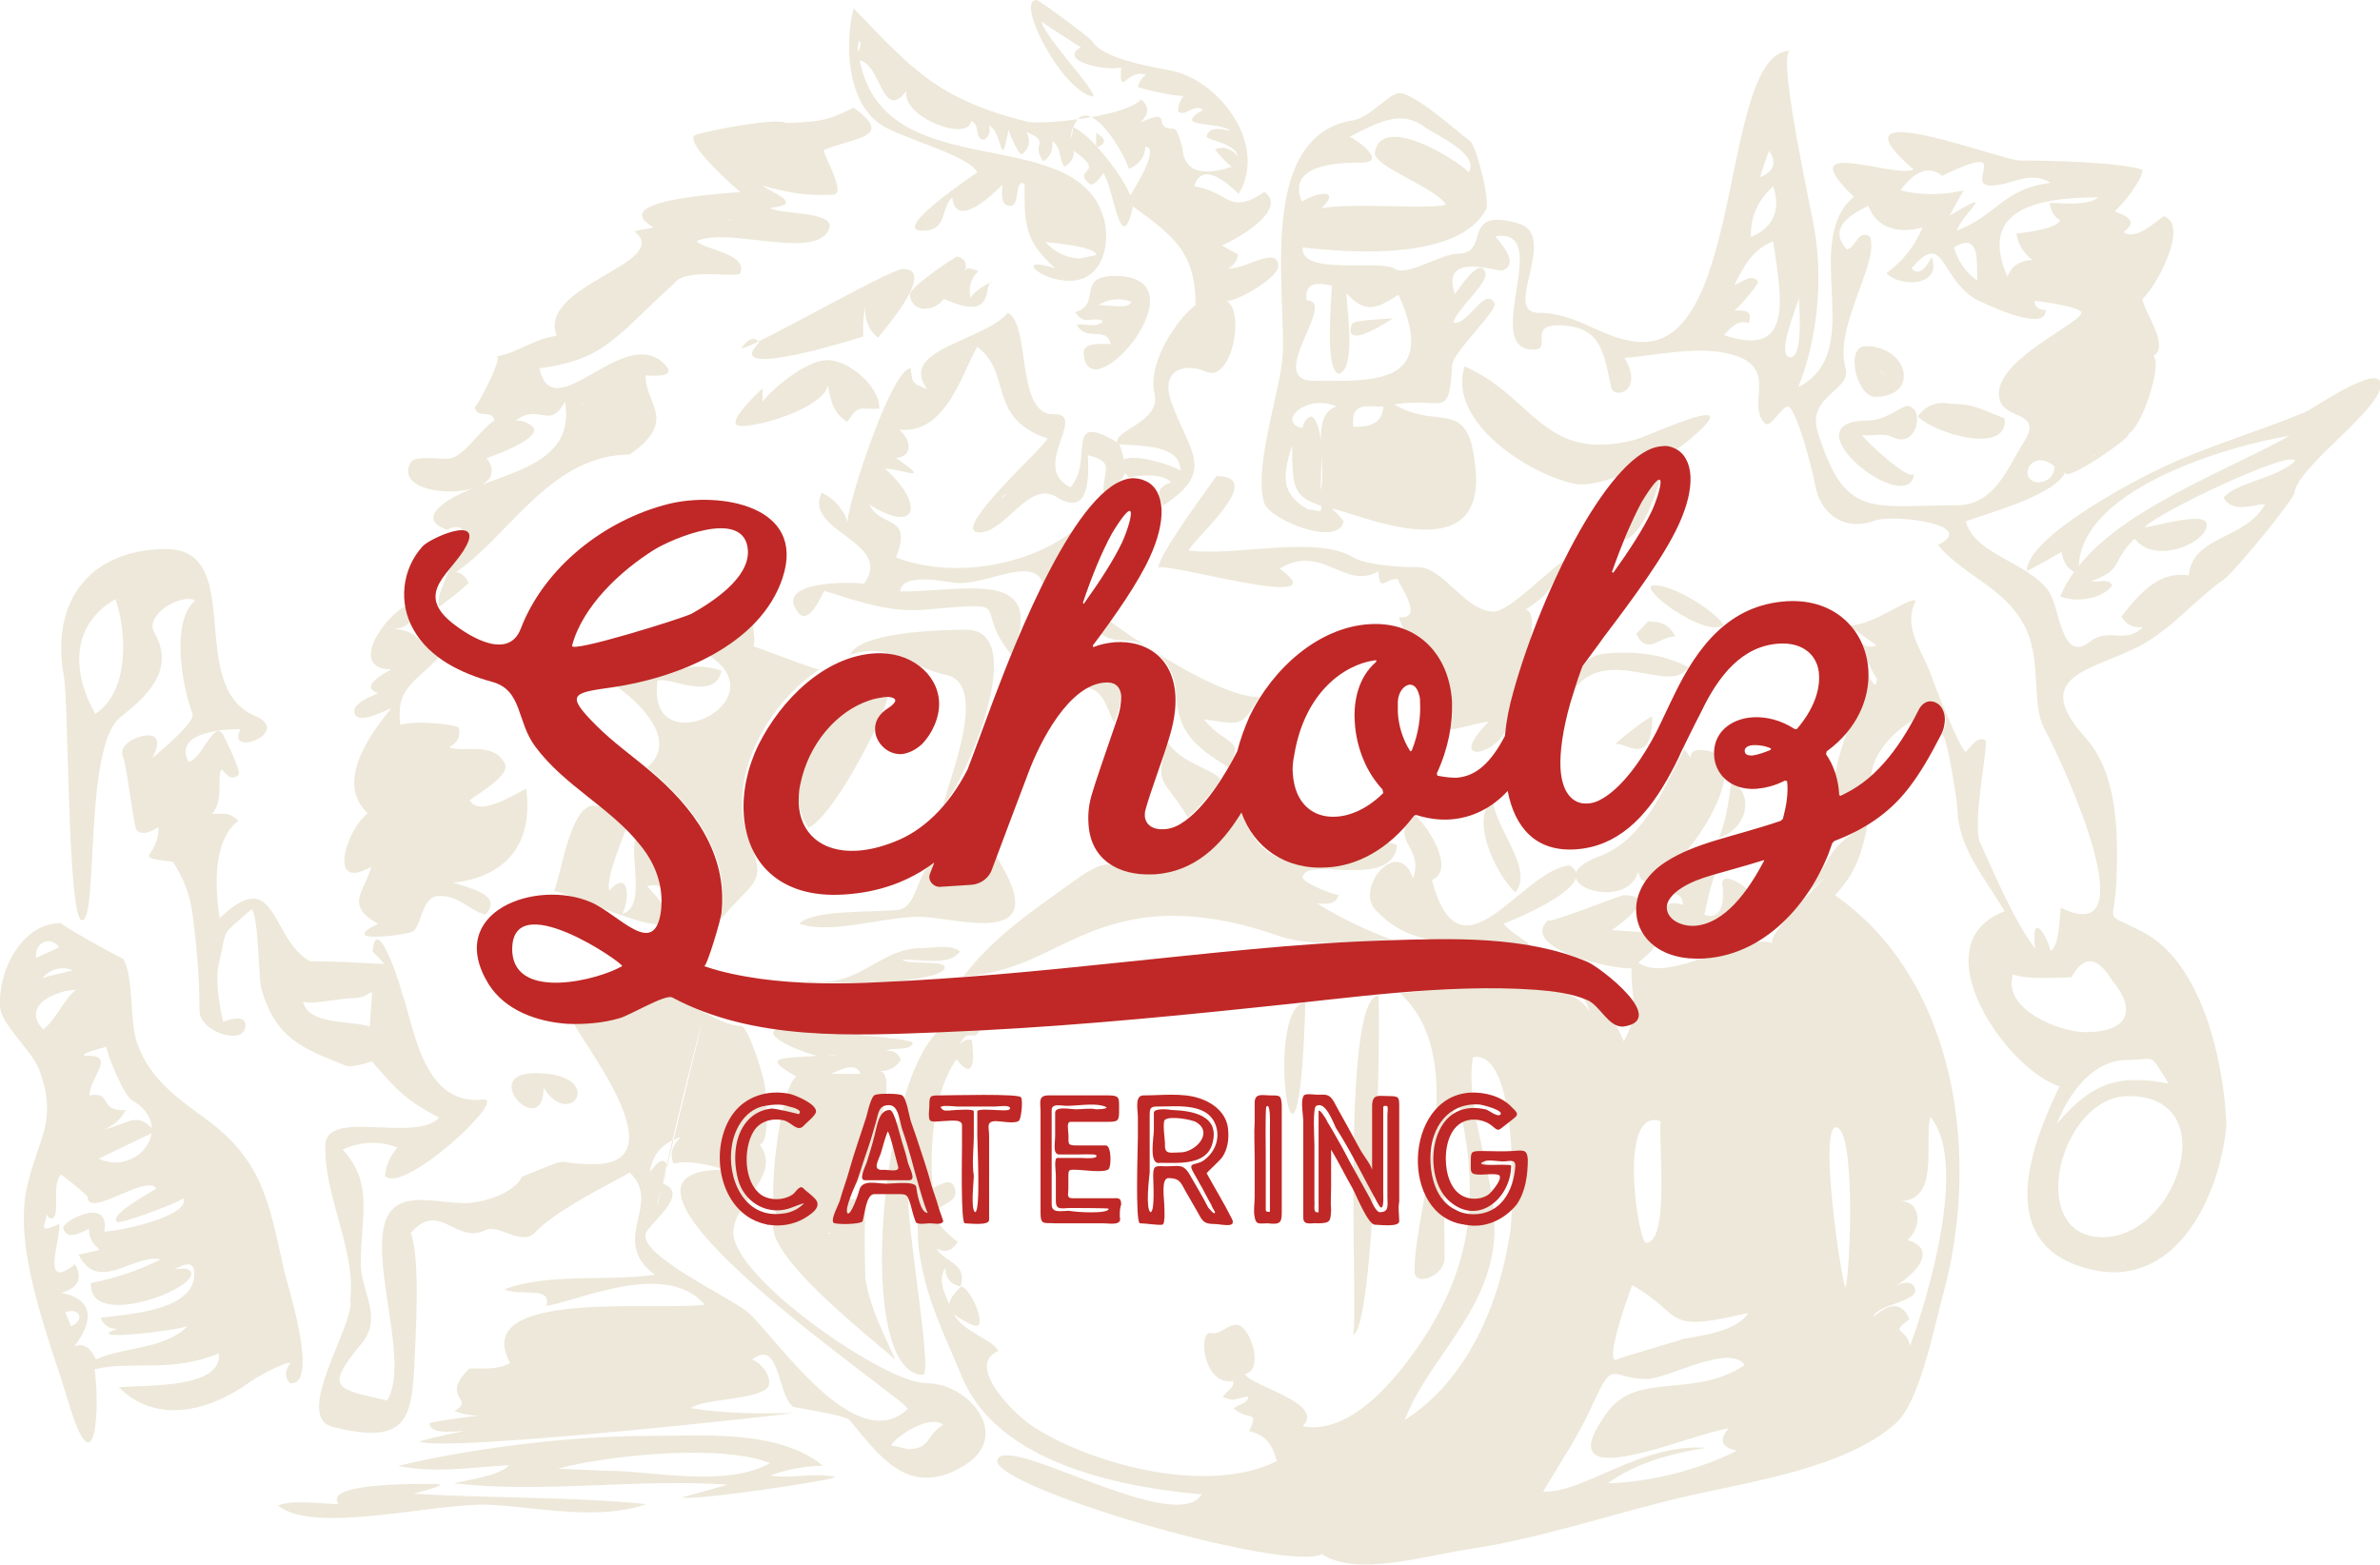 <?xml version="1.0" encoding="utf-8"?>
<!-- Generator: Adobe Illustrator 16.0.0, SVG Export Plug-In . SVG Version: 6.00 Build 0)  -->
<!DOCTYPE svg PUBLIC "-//W3C//DTD SVG 1.1//EN" "http://www.w3.org/Graphics/SVG/1.1/DTD/svg11.dtd">
<svg version="1.1" id="Layer_1" xmlns="http://www.w3.org/2000/svg" xmlns:xlink="http://www.w3.org/1999/xlink" x="0px" y="0px"
	 width="342.4px" height="225.2px" viewBox="0 0 342.4 225.2" enable-background="new 0 0 342.4 225.2" xml:space="preserve">
<g>
	<path fill="#EDE8D9" d="M149.1,0c-3.1,0,3.7,13.2,8.2,13.9c0.3-1-6.7-8.2-7.5-10.8c1.9,1.3,3.8,2.5,5.7,3.7
		c-3.4,1.9,3.5,3.5,5.8,2.9c-0.3,4.6,0.9,0,3.6,1.1c-0.6,0.3-1,0.9-1.2,1.7c0.1,0.2,5.3,1.4,6.6,1.3c-0.5,0.6-0.8,1.3-0.8,2.2
		c0.8,1,2.3-1.2,3.6-0.2c-4.7,2.7,2.3,1.6,3.9,3c-1-0.1-3-0.8-3.4,0.8c-0.1,0.6,4.1,0.9,4.5,2.9c-1-1.2-2.2-1.5-3.3-1
		c0.7,0.9,1.5,1.8,2.4,2.5c-4.6,1.5-6.9,0.5-7.1-2.8c-0.3-0.8-0.6-2.7-1.4-2.7c-3.1,0,0.3-3.1-4.6-0.9c1.2-1.2,1.3-2.2,0.1-3.3
		c-2.5,2.6-14.6,3.7-16.5,3.2c-12.9-3.3-16.4-7.5-24.9-16.3c-1.3,5.1-0.9,13.2,3.6,16.5c2.7,2.1,12.9,4.5,14.2,7.1
		c0.2-0.1-12.7,8.4-7.9,8.4c3.7,0,2.5-3.1,4.3-4.8c0.5,4.7,5.8-0.4,7.2-1.8c0,0.7-0.5,3.2,1.3,3c1.2-0.1,0.5-4.1,1.9-3.1
		c0,5.7-0.1,8,4.4,12.1c-5.9-1.9-2.3,1.8,2.1,1.8c4.9,0,6-5.7,4.8-9.3c-4.3-13.7-31.5-4.1-35-22.4c3.1,0.6,3.2,8.9,6.7,4.4
		c-0.7,3.8,9,7.4,9.3,4.3c1.4,0.5,0.4,2.7,1.9,2.7c0.7-0.5,0.9-1.1,0.7-2c2,0.8,1.6,7.1,2.8,0.5c-0.2-0.2,1.3,3.6,1.9,3.6
		c1.1-0.8,1.3-1.9,0.7-3.2c3.6,1.5,0.5,1.7,2.4,4.2c1-0.6,1.4-1.6,1.3-2.9c1.3,0.9,0.9,2.4,1.7,3.7c0.9-0.5,1.4-1.2,1.4-2.3
		c4.9,3.5-0.4,2.4,2.2,4.7c0.7,0.7,2-1.5,2-1.5c1.5,1.7,2.5,12.8,4.3,4.8c5.9,4.3,9,6.6,9,14.2c-2.4,1.7-7,8.2-5.9,12.7
		c1,4.3-6.3,5.3-5.3,7.3c2.8,0.3,9.1-0.1,9,3.8c-1.6-1.1-11.7-4-7.4,1c1.9-0.4,4.9-0.6,6.1,0.7c-1.9,0.6-2.2,1.7-1.1,3.3
		c7.6-5,3.7-7.6,1.1-14.9c-1.6-4.6,1.9-5.7,5.1-4.3c3.5,1.5,5.6-8.4,2.9-10.2c1.7,0,7.4-3.4,7.4-5c0-3.1-5,0.6-7.2,0.3
		c0.8-0.4,1.3-1.1,1.4-2c-0.8-0.4-1.5-0.8-2.3-1.3c1.8-0.7,9.7-5.1,6.1-7.7c-5.1,3.5-5,0-10.1-0.8c1.1-3.7,4.8-0.5,6.4,1.1
		c4.2-6.9-2.5-16.1-9.5-17.7c-1.9-0.4-10-1.6-11.5-4.2C156.8,5.4,149.5,0,149.1,0 M123.4,7.4C123.4,4.7,124.3,6.4,123.4,7.4
		 M154.4,18.3c2.1-5.5,7.6,4.2,8,6c1.5-0.6,2.3-1.7,2.4-3.2c2.2,0.1-1.8,6.4-2.2,7C161.6,25.4,156.9,19.3,154.4,18.3
		C154,21.5,154,18.6,154.4,18.3z M155.3,37.2c-1.9-0.1-3.6-0.9-4.9-2.4c0.3,0.1,7.4,0.6,7.3,1.9C156.9,36.9,156.1,37,155.3,37.2
		 M257.6,7.3c-10.1,0-6.6,41.9-21.2,41.9c-5.5,0-9.1-4.2-15.1-4.2c-5.3,0,3.2-11.3-3-12.9c-8.3-2.3-3.7,4.4-8.6,4.4
		c-2.3,0-7.3,3.3-9,2.2c-2.2-1.5-13.6,1.1-13.3-3.1c7.1,0.8,22.5,1.9,26.4-5.5c0.6-1.2-1.4-9.1-2.3-9.8c-1.8-1.3-7.9-6.9-10.2-6.9
		c-1.4,0-4.2,3.5-6.6,3.9c-14.2,2.2-9.5,25.6-10.2,34.3c-0.5,5.2-4.2,15.9-2.6,20.8c0.8,2.4,10.7,6.4,11.4,2.6
		c-0.5-0.7-1.1-1.3-1.7-1.8c3,0.3,21.9,9.3,20.7-5.4c-0.9-11.1-5.1-5.7-11.7-9.6c6.9-1.2,7.9,2.4,8.3-5.6c0.1-2,6.7-8,6.1-9
		c-1.4-2.5-3.9,3.4-5.9,2.8c0.4-1.9,5.1-5.7,4.6-7.2c-0.8-2.4-3.8,2.4-4.4,3.1c-2.1-6.3,6.2-3.1,6.9-3.4c2.5-1-0.4-4-1.1-4.9
		c8.6-1.4-2.2,16.3,5.5,16.3c2.8,0-0.8-3.5,3.5-3.5c6.4,0,6.6,4.1,7.7,8.9c0.4,1.9,4.8,0.5,1.9-4.2c4.9-0.4,10.9-1.9,15.8-0.4
		c6.4,2,1.7,7.1,4.4,9.8c0.8,0.8,2.4-2.4,3.3-2.4c1.2,0,3.6,9.3,3.9,11.1c0.7,4.4,4.3,6.9,8.6,5.3c2.8-1,15.1,0.6,9.1,3.5
		c3.9,4.7,10.3,6.3,12.9,12.6c1.9,4.6,0.6,10.5,2.4,13.8c3.2,6,14.9,31.9,2.4,25.8c-0.2,0.3-0.1,5.6-1.5,6.2
		c-0.7-2.8-2.9-5.6-2.2-0.3c-3.1-4.1-5.6-10.2-7.9-15.2c-1.3-2.8,1.3-14.4,0.7-14.8c-1.1-0.7-2.2,1.1-2.8,1.7
		c-0.9-0.6-4.3-9.1-5-11.1c-1.3-3.7-4.1-6.7-2.2-10.7c-1-0.5-6.1,3.6-9.6,3.6c0.1,0.1,4.2,3.1,4,2.8c-0.8,0.4-1.6,0.3-2.3-0.3
		c-3.7-7.9,2.8,7.4,2.3,4.7c0.1,1.7-0.3,1.7-1.2,0c0,1-11.3,24.9,0.4,14.8c0-7.2,13.9-13.8,10.1-6.2c0.6-1.2,2.2,8.8,2.3,10.6
		c0.1,5.6,4.1,10.1,6.8,14.7c-12.4,4.7,0.3,22.8,7.9,25.2c-4.3,8.8-9.2,22.4,3.6,26.1c12.9,3.8,19.4-10.1,20.4-20.4
		c-0.3-9-3.4-23.4-12-27.9c-6.1-3.2-4-0.6-3.8-7.9c0.2-6.4,0.2-14.9-4.5-20.1c-8.5-9.4,2-9.7,8.6-13.6c4.4-2.6,7.4-6.4,11.3-9.1
		c1.6-1.1,10.1-11.6,10.2-12.5c0.4-3.8,12.8-12.2,12.4-15.7c-0.3-3-9.7,3.6-10.9,4.1c-6.7,2.8-13.8,4.8-20.4,7.9
		c-4.1,1.9-19.3,9.9-19.6,14.8c-1,0.9,6.4-3.4,5-2.6c0.2,1.6,1,2.7,2.5,3.2C298,70.5,321.1,64,329.4,62.7c-10.6,5.9-28.4,12-33,23.1
		c2.1,0.9,6,0.5,7.5-1.6c-0.7-1.1-2.1-0.3-3-0.6c4.7-1.7,2.7-2.7,6.2-6.1c3,4,11.1,0.3,10.3-2.3c-0.5-1.5-7.4,0.5-8.9,0.7
		c1.6-2,21.1-11.3,21.7-9.6c-2.5,2.5-8.5,3.1-10.3,5.3c1.2,2.2,4,1.1,6,0.9c-2.8,5.2-10.5,4.5-11,10.3c-4.1-0.7-6.9,2.3-9.7,5.9
		c0.7,1.2,1.7,1.7,3.1,1.5c-2.5,2.6-4.9,0-7.6,2.1c-4.2,3.3-4.3-4.9-6-7.3c-3.1-4.2-10.6-5.2-11.9-10c3.6-1.3,13-3.8,14.4-7.2
		c-0.9,2.3,10.6-5.6,8.9-5.4c1.7-0.2,5.1-9.8,3.7-11.2c2.4-1.4-1.2-6-1.6-8.2c1.8-1.4,6.9-10.6,3.1-11.9c-1.2,0.8-4.1,3.6-5.8,2.3
		c2.3-1.7,0.2-2.4-1.3-3c1-0.7,4.3-4.9,4-6c-3.8-1.1-13.1-1.3-17.6-1.3c-2.7,0-28.3-10-15.3,1.3c-2.9,1.3-17.9-5-8.6,3.9
		c-7.8,6.7,2.1,22.3-8,27.4c2.8-6.9,3.6-15.6,2.3-22.9C260.5,29.8,255.5,7.3,257.6,7.3 M195.8,23.4c4.5,0-2-4.2-1.7-3.7
		c4.2-2.1,7.4-4,10.9-1.4c1.5,1.1,7.9,3.8,6.3,6.5c-1.5-1.7-12.5-8.6-13.5-2.9c-0.4,2,8.6,5,10.2,7.5c-0.9,0.8-14.7-0.3-17.9,0.6
		c2.9-2.9-0.5-2.4-2.8-1C184.9,23.4,193.3,23.4,195.8,23.4 M253.2,25.5c0.4-1.3,0.8-2.5,1.3-3.8C255.7,23.4,255.2,24.7,253.2,25.5
		 M279.4,25.3c10.7-5.2,3.1,1.4,7,1.4c3.1,0,5.5-2.3,8.6-0.4c-6.9,0.9-7.6,4.6-13.5,6.9c1-2.7,6.1-6.4-1-2.2c0.6-1.2,1.3-2.4,2-3.6
		c-3,0.7-6.1,0.7-9.1,0C275.5,24.5,277.6,23.8,279.4,25.3 M251.9,34.1c-0.1-2.9,1-5.3,3.2-7.3C256.3,30.3,255,32.8,251.9,34.1
		 M288.8,39.8c-4.4-10,4.9-11.4,13.1-11.4c-1.8,1.3-5.2,0.8-7,0.8c0.1,1.1,0.6,2,1.5,2.5c-0.7,1.3-4.8,1.7-6.3,1.9
		c0.2,1.5,1,2.8,2.3,3.8C290.7,37.5,289.5,38.1,288.8,39.8 M265.7,35.9c-2.8-3.1,0.5-5,3.1-6.3c1.2,3.5,4.8,4,7.8,3.1
		c-1.1,2.7-2.9,4.9-5.2,6.6c1.9,2.1,8.1,1.9,6.5-2.3c-1.1,2.1-2.1,2.6-2.9,1.6c4.9-5.7,4,1.6,9.5,4.6c-0.1-0.1,9.9,5,9.8,1.4
		c-1.1,0-1.6-0.5-1.6-1.3c0.6,0,6.4,0.8,6.7,1.6c0.7,1.4-13.8,7.3-11.6,12.9c1,2.6,6.2,1.4,3.3,5.9c-2.3,3.7-4.2,9-9.6,9
		c-12.3,0-16.1,2.1-20-10.6c-1.6-5.2,5-5.9,4-9.2c-1.7-6,5-15.2,3.5-18.9C267.3,33,267.1,35.5,265.7,35.9 M249.5,41
		c1.4-2.7,2.6-5.1,5.6-6.3c1.2,8.2,3,17-7.1,13.5c1-1,2-2.3,3.6-1.7c0.7-2.2-1.1-1.8-2.6-1.8c-0.5,1.6,4.2-3.9,3.9-4.2
		C252,39.2,250.4,40.8,249.5,41 M284.5,40.4c-1.7-1.2-2.8-2.8-3.4-4.8C285.3,33,284.2,38.8,284.5,40.4 M187.9,43.2
		c0.3,0-1-3.3,3.7-2.1c0,1.9-1.1,12,1,12.7c2.6-0.7,1.1-9.9,1.1-11.6c2.8,3,4.4,2.2,7.5,0.2c5.9,13.1-3.7,12.4-12.1,12.4
		C181.7,54.8,192.7,43.2,187.9,43.2 M257.6,51.4c-2.2,0,0.9-7.3,1.2-8.5C258.8,43.6,259.5,51.4,257.6,51.4 M187.4,61.6
		c-3.9-0.8,0.6-5.1,4.9-3.1c-4,1.1-1.3,8.7-2.3,12c-0.1-2.2,0.8-9-1.3-10.6C188,60.1,187.5,60.7,187.4,61.6 M194.7,61.4
		c-0.4-3.6,1.8-2.9,4.3-2.9C198.9,60.6,197.5,61.5,194.7,61.4 M188.2,73.3c-4-2.2-3.7-5-2.3-9.2c0,6.2,0.2,7.3,4.2,8.7
		C190.1,74,189.8,73.4,188.2,73.3z M300.8,65.7C301.1,65.5,302.2,65.3,300.8,65.7 M293.4,69.4c-3.3,0-1.4-5.2,2.2-2.3
		C295.5,68.5,294.8,69.2,293.4,69.4 M298,140.6c1.8-3.2,3.7-3.1,5.9,0.5c3.5,4.2,2.4,7.4-3.9,7.4c-3.7,0-12-3.3-10.4-8.3
		C291.7,141,296,140.6,298,140.6 M306,152.5c4.4,0,3-1.3,6,3.4c-7.3-1.4-11.1-0.1-16.1,5.8C297.7,157.1,301.2,152.5,306,152.5
		 M302.5,178c-11.2,0-6.2-20.3,3.7-20.3C320,157.6,313.3,178,302.5,178 M145,45c-3.4,4.1-15.9,5.2-11.6,11c-2.5-1-2-0.9-2.4-3
		c-2.8-0.1-9.6,21.1-9,22.2c-0.7-2-2-3.5-3.8-4.3c-2.7,5.6,10.5,7,6.1,13.1c-1-0.3-13.4-0.6-9.4,4.2c1.5,1.8,3.3-2.6,3.7-3.2
		c4.8,1.5,9.5,3.2,14.6,2.7c13.8-1.2,6.3-0.6,12.4,6.6c5.1-12.7-6.4-9.2-16.1-9.2c0.3-3,7.1-1.2,8.5-1.2c4.5,0,11.2-4.1,12.1,0.4
		c1.3-2.8,2.8-5.5,4.5-8.1c-6.6,5.3-17.7,7.1-25.7,4c2.5-6.3-2.3-4.2-3.8-7.6c7,4.4,7.9-0.1,2.2-5.2c2.6,0.1,7,2.2,1.6-1.5
		c2.6-0.3,2.1-2.6,0.5-4.1c6.8,0.8,9.2-8.7,11.2-11.9c5.1,3.8,1.3,10.2,10.1,13.2c-0.5,1.3-14.3,13.5-9.8,13.5
		c3.8,0,7.1-7.6,11.1-5.1c4.6,2.9,4.7-2.4,4.5-6c4.2,1,2,2.3,2.3,5.5c2.8-2.6,4.1-1.7,2.2-7.2c-8.2-5-3.5,2.5-7,6.3
		c-5.9-2.8,2.6-10.6-2.4-10.5C146.1,59.8,148.3,46.6,145,45 M145.9,69.9C146.2,69.8,147.7,69.6,145.9,69.9 M144,71.7
		C144.4,71.1,145.5,70.6,144,71.7 M210.7,52.7c-2.5,8,9.2,15.5,15.8,16.9c3.8,0.8,13.6-3.9,15.9-5.8c10.4-8.5-4.7-1.2-7.3-0.5
		C222,66.6,220.7,57.1,210.7,52.7 M175,68.5c0.1,0-8.9,11.9-8.3,13.3c-0.6-1.5,26.6,6.7,17.4,0c6.2-3.7,9.3,3.2,14.2,0.4
		c0.2,3.2,0.9,1,2.8,1.1c-0.2,0.3,4.1,5.9,0.2,5.5c0.6,4,7.2,5.8,7.6,12.1c0.1,2.2,0.1,1.7-0.2,4c0.3,0.2,3.9-0.9,5.5-1.1
		c-6.7,6.8,2,4.6,2.6,0.5c-0.4,0.1,5.9-15.8,2.7-16.6c3.1-2.1,3.3-2.4,5.6-7.1c-2.3,1.4-8,7.4-10.2,7.4c-4.1,0-7.2-6.4-10.9-6.4
		c-2.1,0-7.4-0.2-9.5-1.5c-5.3-3.1-16.9,0-23.5-0.9C171.9,77.3,182.4,68.5,175,68.5 M238.8,69c-1.8,0-5.2,9.1-5.1,8.7
		C236.8,76.7,238.8,69,238.8,69 M23.9,79C13.6,79,7.1,85.8,9.2,97.4c0.7,3.9,0.5,35,2.6,35c2.4,0,0.2-24.9,5.5-29.2
		c3.8-3,8-6.8,4.9-12.2c-1.5-2.6,4-5.7,5.9-4.6c-3.5,2.8-2,12.1-0.4,16.3c0.6,1.4-7.7,8-8,8.1c0.2,2.1,5.1-5,1.7-5
		c-1.6,0-4.5,1.3-3.7,3.1c0.6,1.4,1.5,10.1,2,10.6c1,0.8,2.2,0,3.1-0.5c0.1,4.6-4.2,4.2,2.1,5c1.5,2.4,2.4,4.6,2.8,7.5
		c0.6,4.6,1,9.2,1,13.9c0,3.2,6.8,5.2,6.6,2c-0.1-1.6-2.8-0.5-3.2-0.4c-0.5-2.3-1.2-6-0.6-8.4c1.3-5.5,0-3.6,4.7-7.8
		c1,0.8,1,10.2,1.4,11.5c2.1,7.1,5.8,8.5,12.1,11c1,0.4,3.8-0.6,3.8-0.6c3.4,3.9,4.8,5.6,9.7,8.1c-3.5,3.7-16.3-1.4-16.4,4
		c-0.2,7.3,4.4,14.9,3.6,22.2c0.7,3.6-8.4,16.8-2.5,18.3c10.1,2.5,11.3-0.6,11.7-8.7c0.2-4.7,0.9-15.4-0.5-19.2
		c4.1-4.8,6.5,1.7,10.7-0.4c2-1,5.2,2.4,7.2,0.3c2.9-3.1,9.7-6.4,13.6-8.6c4.8,4.6-3.1,9.7,3.6,14.7c-6.6,1-15.3-0.3-21.6,2.1
		c2.3,1.1,6.9-0.6,6,2.4c5.1-0.9,17.2-6.6,22.8-0.2c-6.5,1-34-2.4-28,8.4c-2.1,1.1-3.8,0.7-5.9,0.8c-4.3,4.3,1,4.3-2.1,6.1
		c3.2,1.4,7.2,0.2,10.5-0.2c-0.4,0.1-14.1,1.6-14.1,2c0.1,1.7,3.9,1.1,5,1.1c-2.2,0.4-4.4,0.9-6.5,1.5c3.6,1.6,53.9-4,53.9-4.1
		c-4.9,0.1-9.9,0.1-14.8-0.7c1.6-1.4,10.6-1.2,11.2-3.3c0.4-1.4-1.1-3.2-2.4-3.7c4-3.1,3.6,5,5.9,6.8c0.2,0.1,7.5,1.2,8.1,1.9
		c4.1,4.8,8.4,11.6,16.6,6.5c6.8-4.2,0.7-11.8-5.6-11.8c-5.9,0-28-15.3-27.7-21.8c0.2-4.4,7.1-8.2,3.8-12.5c1.6-0.7,0.8-6.3,0.8-7.9
		c0-1.5-2.5-9.3-3.5-9.2c-2.3,0.2-8.5-3.8-9.6-4.4c-1.3-0.7-11.3,3.9-14.5,3.8c0.2,1.8,15.8,20.5,2.9,20.5c-6.5,0-2.1-1.5-10.3,1.8
		c-1.2,2.5-5.9,3.8-8.2,3.8c-4.4,0-10.2-2.2-11.6,3.1c-1.7,6.6,3.6,20,0.4,25.3c-7.3-1.7-9.2-1.6-3.6-8.3c3-3.7-0.2-7.5-0.2-11.3
		c0-7,1.9-11.6-2.6-16.5c2.6-1.2,5.2-1.3,7.9-0.3c-1.1,1.2-1.7,2.6-1.8,4.1c2.7,2.7,17.8-11.4,14.1-11c-9,1-10-11.3-11.8-15.7
		c0.6,1.5-3.5-12-4.1-5.6c0.6,0.6,1.2,1.2,1.7,1.8c-3.8-0.2-7-0.4-10.7-0.4c-5.8-3.2-4.7-14.1-13-6.2c-0.7-4.4-1-11.3,2.7-14
		c-1.4-1.3-1.9-1-3.8-1c1.8-1.9,0.6-5.8,1.4-6.4c0.7,0.7,1.3,1.7,2.4,0.8c0.5-0.4-1.9-5.2-2.2-5.8c-1.3-2.3-3.1,3.7-5,3.9
		c-2.5-4.9,7.5-4.7,7.5-4.7c-2.2,4.2,7.6,0.5,2.1-1.9C26.6,98.8,35.5,79,23.9,79 M13.7,102.7c-3.4-6-3.5-12.8,2.9-16.5
		C18.3,91,18.6,99.6,13.7,102.7 M50.9,143.6c3.3,0,2.7-3.6,2.3,4.1c-2.7-0.9-8.9-0.2-9.6-3.6C44.7,144.6,49,143.6,50.9,143.6
		 M98,163.6c-1.3,1.1-1.7,2.4-1.1,3.8c3-0.7,7.4,0.9,7.1,0.9c-23,0,26.4,33,26.6,34.4c-7.5,7.2-19.1-10.5-23-13.9
		c-2.3-2-15.7-8.2-14.7-11.3c0.5-1.6,6.5-5.7,2.5-7.2c-1,2.2,13.5-55.1-0.8,3.1c-0.2-0.7,2.1-5.7,1-6.3c-0.8-0.4-1.6,1-2.1,1.5
		C93.9,165.9,95.5,164.3,98,163.6 M130.6,208.5c-0.8-0.2-1.5-0.4-2.3-0.5c-0.5-0.4,5.1-4.8,7.4-3C133.3,206.3,134,208.5,130.6,208.5
		"/>
	<path fill="#EDE8D9" d="M159.7,89.4c-0.4,0.6-0.9,1.2-1.3,1.8c2.5,1.7,3.5,0.2,6.6,1.8c2.7,1.5,4.1,3.8,4.2,6.9
		c0.3,5.5,2.6,7.4,7.5,10.5c2.5-4.3-0.2-2.9-3.5-6.9c5.5,0.7,5.2,1.3,8-3.2C175.5,100.3,163.9,92.5,159.7,89.4 M108.5,89.5
		c-1.9,1.9-4.1,3.5-6.5,4.8c10.4,6.8-9.2,15.9-7.4,3.6c2-0.5,8.2,3.1,9.2-1.4c-5.6-1.9-9.3,1.3-15.2,2.2c2.7,1.8,9.4,7.7,4.5,11.7
		c6.5,5.4,12.3,12.6,10.6,21.9c4.3-5.4,6.8-5,4.2-11c-3.8-9,2.5-20.1,10-25c0.2,0.4-9.2-3.3-9.5-3.3
		C108.8,91.5,108.1,90.7,108.5,89.5 M139,90.6c-4.1,0-15.3,0.4-16.7,3.6c5.8-1.9,8.6,1.8,13.8,2.9c6.3,1.3,0.3,15.2-0.4,18.8
		C139.1,112,148.2,90.6,139,90.6 M233.7,93.9c-5.7,0-5.8,1-7.1,5.1c4.9-6.2,13.8,1.1,16.3-3C240.1,94.5,236.9,93.9,233.7,93.9
		 M159.2,97.8c-1.2,0-2.3,0.4-3.4,1.2c2.8-0.4,3.5,3.1,4.5,5C160.9,102.3,162.6,97.8,159.2,97.8 M127.6,99.9
		c-7.8,0-16.2,12.3-11.3,19.2C120.5,117.1,128.8,99.9,127.6,99.9 M168,106.8c-2.1,6.3-0.5,5.1,2.9,10.8c1.8-1.6,3.4-3.4,4.7-5.5
		C174.2,110.5,169.9,109.8,168,106.8 M242.3,107.8c-3,5.7-5.8,13-12.2,15.4c-9.7,3.6,4.1,8.4,5.6,2.1c0.9,8,20.3-17.4,8.8-17.4
		c-1.6,0.1-1.7,1.2-0.3,3.5C243.8,110,243.2,108.8,242.3,107.8 M249.1,112.4c-0.4,2.6-0.7,5.6-1.8,8.1
		C251.3,119.3,252.5,114.3,249.1,112.4 M214.8,115.1c-3.4,2.5,0.3,10.6,3.2,13.3C220.8,125.1,215,119.1,214.8,115.1 M85.4,115.9
		c-3.4,0-4.7,10.2-5.7,12.3c2.7,0.2,24.6,11.2,13.4-0.7c0.7-0.2,1.3-0.2,2,0.1c-0.5-2.7-1.8-5-3.7-7c-0.8,3.4,1.6,9.8-1.9,10.9
		c1.1-1.9,1.1-6.6-1.8-3.4c-0.8-1.5,2.5-8.8,2.3-8.8C89,117,87.4,116,85.4,115.9 M178.5,116.5c-2.5,4-6.5,7.3-12.8,8.9
		c-6.4,0.4-4.7-3.4-11.4,1.5c-5.7,4.1-11.4,7.9-15.7,13.6c10.5-0.8,14.4-6.4,24.9-8.3c6.9-1.2,14.1,0.2,20.6,2.5
		c4.7,1.6,10.5,0.7,16.1,0.5c-3.7-1.4-7.3-3.1-10.7-5.2c1.2,0,2.8,0.3,3.1-1.4c0.9,0.8-5.3-1.5-5.2-2.4c0.5-3.2,12.8,2,13.6-4.6
		C193.9,118.6,183.6,131.1,178.5,116.5 M203.2,117c-3.3,4.4,1.7,4.6,0.1,9.4c-2.1-6.2-8.3,1.2-5.5,4.4c6.2,6.8,13.3,3.8,22.5,5.3
		c-1.2-1.1-2.9-1.9-4-3.2c0.8-0.3,14.2-5.6,9.5-8.4c-7.1,0.8-15.7,17.6-19.8,2.1C209.5,125.2,205.4,118.6,203.2,117 M268.7,118.5
		c-6.3,3.9-4.5,4.1-8.9,10.2c8.9-8.1-6.1,5.5-4.8,7c-4.2-1.6-14.9,6-19.3,2.8c6.3-5.1,0.4-4.2-3.8-4.7c0.9-0.6,7.1-5,1.7-5
		c-0.5,0-12,4.6-10.8,3.5c-4.6,4.3,9.9,7.3,11.9,7c0,4.5,1.2,6.5-1.1,10.5c-1.1-2.7-2.8-5.1-5.8-6.2c0.4,0.6,0.7,1.3,0.9,2
		c-3.4-6.3-20.7-3.2-27.3-2.7c10.5,9.5,2.1,30.1,2.1,40c0,2.3,4.2,0.7,4.3-1.7c0.2-3-0.9-20.4,2.1-22.2c3.4,14.5,1.2,24.6-6.2,35.2
		c-2.3,3.2-9,12.4-16.3,11c3.4-3.3-7.5-5.8-8.3-7.5c2.9-0.6,0.7-7.1-1.2-7.1c-1.4,0-2.4,1.5-3.6,1.2c-2-0.6-1.3,7.6,3.1,6.9
		c0.3,0.9-1.1,1.6-1.5,2.3c1.9,0.6,1,0.4,3.7-0.1c-0.1,1.1-1.4,1.1-2.1,1.7c1.9,1.9,3.8,0.1,2.2,3.3c2.4,0.6,3.3,1.8,4,4.3
		c-9.7,4.9-26,0.7-34.7-4.7c-3.1-1.9-10.2-9.1-5.4-11.1c-0.5-1.6-5.1-2.7-6.5-5.5c-2-1.3,3.1,2.6,3.7,1.7c0.7-1-1.4-5.4-2.5-5.5
		c-1.8,1.6-2.2,2.9-1.2,3.8c-0.6-1.8-2.5-4.4-1.1-6.5c0,1.5,0.8,2.4,2.2,2.7c1-3.5-2.3-3.4-3.5-5.5c1.2,0.7,2.2,0.4,3.1-0.9
		c-7.9-6.3,1.3-4.3-0.6-8.1c-0.6-1.2-2.3,0.1-3,0.3c-0.5-5.7,0-13.6,3.4-18.5c2.6,3.4,2.6-0.2,2.2-2.8c-0.8-0.1-1.4,0.2-1.8,0.8
		c1.3-2.8,2-0.3,3-2.2c-12.7-10.7-19.9,49.6-8.2,49.6c1.5,0-2.8-23.7-2.1-27c1.8,2.3,1.1,6.2,1.5,9c1,7.1,3.5,11.8,6.2,18.3
		c5.1,12.4,22.8,15.9,34.5,16.9c-3.8,6.1-28-8.8-29.4-5c-1.4,3.8,41.3,16.3,46.7,13.6c4.9,3.3,15,0.2,21-0.7
		c10.9-1.6,21.5-5.4,32.2-7.8c8.9-2,22.1-4,29.2-10.2c3.5-3,5.4-12.9,6.9-18.5c5.5-19.9,2.1-45.3-15.5-57.6
		C266.9,125.7,267.9,122.8,268.7,118.5 M202.1,204.3c3.1-8.3,11.7-15.1,12.8-25.4c0.9-8.7-4.3-18.8-3-26.8
		c6.7-1.2,5.8,21.9,5.4,24.9C215.8,187.4,211.2,198.5,202.1,204.3 M273.3,172.8c5.8,0,3.5-8.3,4.4-12.1c5.5,6.4-0.3,25.9-2.9,32.9
		c-0.7-2.8-3-1.6-0.1-3.8c-1-2.4-2.7-2.5-5.2-0.3c0.5-2,7.4-2.2,5.8-4.5c-0.8-1.1-2.8,0.1-3.5,0.4c2-0.6,8-5.4,2.6-7
		C276.5,176.7,276.5,172.8,273.3,172.8 M236.8,178.8c-1.1,0-4.2-19.6,2.1-17.5C238.6,164.8,240.2,178.8,236.8,178.8 M265.5,185.3
		c-0.7-1.6-3.9-23.5-1.3-23.1C267,162.6,266.2,182.9,265.5,185.3 M232.5,195.7c-1.7,0,2-9.9,2.3-10.8c7.7,4.3,4,7,16.7,4
		c-1.6,2.7-7,3.3-9.7,3.8C243.8,192.3,231.5,195.7,232.5,195.7 M236.9,198.4c3,0,12-5.2,14.1-2c-7.4,4.9-15.4,0.9-19.7,6.7
		c-9.5,12.9,11.7,3.2,17.4,2.4c-1.5,1.7-1,2.8,1.2,3.2c-5.2,2.7-12.7,4.6-18.6,4.7c4.2-3,9.2-4.3,14.2-5.1
		c-9.5-0.7-17.7,6.6-23.5,6.3c2.5-4.2,5.2-8.2,7.2-12.7C232.2,195.3,231.7,198.4,236.9,198.4 M143.3,123.2
		c-1.4,3.8-11.2,6.6-8.9,0.5c-2.6,1.9-2.4,6.9-5.2,7.2c-3.1,0.4-12.3-0.1-14.2,2c4.5,1.6,11.9-1,17.4-1
		C137.7,132,152,136.8,143.3,123.2 M246.8,125.7c-2.1,0.6-4.5,1.4-6,2.9c0.9,0.1,1.3,0.6,1.3,1.6c-2.3-0.9-3.6,0.6-1.1,2.3
		c3.7,2.5,8.2-1.6,10.2-4.3c1.3,0.2-3.8-3.5-3.4-0.8c0.2,1.4,0.3,5.2-2.6,4.2C245.4,130.8,246.1,127.1,246.8,125.7 M198.3,143.2
		c-5.6,0.5-2.7,48.8-3.7,48.8C197.7,192,198.7,147.7,198.3,143.2 M187.8,144.2C181.5,144.8,186.8,180,187.8,144.2"/>
	<path fill="#EDE8D9" d="M122.8,15.5c-3.9,1.9-4.7,2-9.7,2.2c-1.4-0.9-12.8,1.4-13.2,1.8c-1.3,1.2,5.9,7.6,6.6,8.1
		c-0.2,0.2-19.8,0.9-12.5,5.1c-0.9,0.3-2,0.3-2.7,0.6c5.6,4.6-14.1,7.7-11.2,15c-3.7,0.6-5.2,2.3-8.7,3c1.2-0.2-3,7.7-3.1,7.2
		c0.2,1.9,2.6,0.3,2.8,2c-2.2,1.5-4.5,5.4-6.6,5.5c-1,0.1-4.8-0.5-5.4,0.5c-3.3,5.8,15.6,5.6,10.9-0.6c0.7-0.2,7.5-2.6,6.8-4.3
		c-0.7-0.8-1.6-1.1-2.6-1.1c3.5-2.6,4.7,1.5,7.1-2.7C83,68.1,70.2,67.9,63.9,72.4c-3.7,2.7,0.4,3.8,0.4,3.8
		c6.1-2.5-2.3,8.6-1.1,11.1c1.5-1.1,2.9-2.2,4.2-3.4c-0.3-0.9-0.9-1.4-1.8-1.6c7.5-5,13.6-16.9,25-16.9c7.1-5,2.1-7.3,2.3-11.4
		c0.2,0,4.6,0.5,2.9-1.4C90,46.1,79.6,62,77.6,53c5.9-0.9,8.4-2,12.8-6c0.5-0.5,6.8-6.5,6.6-6.2c1.5-2.4,9.2-0.7,9.5-1.5
		c1.1-2.8-5-3.3-6.3-4.6c4.4-2.1,16.5,2.6,18.9-1.4c1.9-3.1-7-2.3-8.3-3.4c5-0.5,0.5-2-1.1-3.2c4,1.1,6.4,1.5,10.2,1.3
		c1.9-0.1-1.4-5.6-1.4-6.4C122.5,19.8,129,19.9,122.8,15.5 M105.7,31.8C103.1,31.4,105.2,31.6,105.7,31.8
		C105.3,31.7,105.7,31.8,105.7,31.8z M83.2,58.2C83.6,58.1,85.2,58.1,83.2,58.2 M58.4,87.2c-3.1,1.4-8.4,9.1-2.1,9.1
		c-0.5,0.3-4.9,2.5-1.9,3.4c-0.6,0.4-3.8,1.4-3.4,2.9c0.5,1.8,4.6-0.5,5.3-0.7c-3.4,4.1-8,10.8-3.4,15.1c-3.1,2.4-5.9,11.4,0.5,7.7
		c-0.8,3.4-4,5.5,1,8.2c-6,2.9,3.4,1.7,4.8,1.2c1.5-0.5,1.3-5.2,4-5.2c3,0,4,1.9,6.6,2.7c2.8-2.9-2.6-3.9-4.6-4.6
		c7.2-0.8,11.6-5.2,10.5-13.5c-1.1,0.4-6.9,4.3-8.1,1.6c1-0.8,6-3.6,5-5.3c-1.8-3.2-5.8-1.4-8-2.3c1.2-0.6,1.7-1.5,1.4-2.8
		c-0.4-0.5-6.3-1.1-8.4-0.4c-0.7-5.3,2-6,5.5-9.7c-2.9-2.2-3-3.9-6.4-4.1C59.1,90.2,59.7,89.1,58.4,87.2"/>
	<path fill="#EDE8D9" d="M125.2,17.2C125.2,17.3,125.2,17.2,125.2,17.2C125.2,17.2,125.2,17.2,125.2,17.2z"/>
	<path fill="#EDE8D9" d="M8.8,132.8c-5.6,0-9.1,6.7-8.8,12.1c0.2,2.5,4.6,6.3,5.6,8.9c2.8,7.5-0.1,9.9-1.7,16.9
		c-2.1,9.2,3.3,22.1,5.9,30.9c4,13.4,4.6,0.6,3.8-4.6c5.6-1.3,10.9,0.6,17.9-2.3c0.5,5.2-10.6,4.5-14.4,4.9
		c5.2,5.2,12.7,3.7,18.9-0.8c1.3-0.9,5-2.9,5.8-2.7c-0.8,1-0.9,2-0.1,2.9c4.4,0.5-0.4-14.3-0.8-16.1c-2.2-9.8-3-15.9-11.4-22
		c-4.2-3.1-8-5.7-9.8-10.9c-1.1-3.2-0.4-9.4-2-12.1C17.7,138.1,8.2,132.8,8.8,132.8 M5.2,137.8c-0.3-2.2,2.1-3.3,3.3-1.5
		C7.4,136.8,6.3,137.3,5.2,137.8 M6.1,140.7c1.3-1.4,2.8-1.7,4.4-1.1C9,140,7.5,140.3,6.1,140.7 M6.2,148.1
		c-3.2-3.4,1.8-5.6,4.7-5.7C8.9,144.1,8.2,146.6,6.2,148.1 M12.8,151.9c-2.7,0,2.6-1.3,2.5-1.3c0.1,1.1,2.5,7,3.7,7.7
		c6.4,3.7,0.8,11-4.8,8.4c2.7-1.3,5.4-2.6,8.1-3.9c-2.7-3.1-3.6-1.1-7.4-0.3c1.4-0.5,2.5-1.5,3.2-2.8c-4,0.3-1.8-2.7-5.2-2.1
		C12.7,155.3,16.7,151.9,12.8,151.9 M7.4,175.3c1.4,0-0.1-5,1.4-6.3c1,0.7,3.8,3,3.8,3.2c0.1,3.2,8.5-3.4,9.9-1.2
		c-0.7,0.5-6.8,3.7-5.7,4.8c0.4,0.4,8.5-2.6,9.6-3.4c0.9,2.6-9,4.7-11.4,4.8c0.9-5.3-6.2-1.4-5.9-0.5c0.5,2,2.9,0.4,3.7,0.1
		c0,3.7,4.1,2.5-1.5,3.7c2.8,5.7,8-0.2,11.8,0.7c-3.2,1.6-6.5,2.7-10,3.4c-0.5,6.7,15.1,1,14.4-1.5c-0.3-0.9-1.7-0.5-2.4-0.5
		c1.4-0.7,3.2-1.6,2.8,1.4c-0.8,4.7-9.9,5.1-13.4,5.6c0.4,1.1,1.2,1.6,2.4,1.6c-5.3,1.8,7.6,0.4,10.1-0.4c-3.4,3.4-9.1,2.9-13.2,4.8
		c-0.6-1.3-1.5-2.5-3.1-1.9c3.1-4,2.4-6.9-1.9-7.7c2.5-0.7,3.1-2.1,2-4.1c-5.2,4.1-1.9-3.9-2.3-5.8c-4.2,1.9-0.8-0.7-2-3
		C6.4,173.2,6.5,175.3,7.4,175.3 M10.2,190.8c-0.3-0.7-0.5-1.3-0.8-2C11.5,188,12.3,190,10.2,190.8"/>
	<path fill="#EDE8D9" d="M111.8,148c-2.7,1.1,4.8,3.8,5.8,3.9c-5.5,0.4-8.1,0.1-3,3c-2.3,1-4.6,19.5-2.6,20
		c-5.2,4,17.3,20.6,16.9,20.9c-1.9-4.2-3.5-7.1-4.4-11.7c0-0.2-0.4-12.1,0.4-11.1c-0.9-1.2-2.2,0.1-3-0.8c1.8-0.8,8.1-17.9,4.6-18.1
		c1.4,0,2.4-0.5,3.1-1.6c-0.3-0.9-1-1.4-2.1-1.3c0.8-0.6,3.4,0.1,3.8-1.1C131.6,149.2,113.5,148.2,111.8,148 M125.6,151.5
		C125.1,150.8,125.7,151.6,125.6,151.5L125.6,151.5z M119.1,151.9C119.7,151.7,122.3,151.6,119.1,151.9 M119.5,154.5
		c0.6-0.1,3.5-2.1,4.3,0C122.4,154.5,121,154.5,119.5,154.5 M117.4,154.5C117.5,154.3,117.5,153.9,117.4,154.5L117.4,154.5z
		 M119.6,177.5C118.9,177.5,119,177.2,119.6,177.5C119.4,177.5,119.6,177.5,119.6,177.5z"/>
	<path fill="#EDE8D9" d="M93,206.6c-11.1,0-25.4,1.8-35.7,4.3c5.2,1.1,10.6,0.2,15.9-0.1c-1,1.5-6.8,2.3-7.9,2.6
		c12.7,1.5,26.2-0.7,39.4,0.2c-0.3,0.1-5.7,1.6-6.5,1.8c0.5,0.7,21.7-2.4,22-2.9c-3.1-0.7-6.3,0.3-9.4-0.2c2.4-0.9,5-1.4,7.6-1.4
		C112,205.6,101.1,206.6,93,206.6 M87,211.6c-2.2-0.1-4.5-0.2-6.7-0.3c6.5-1.8,23.2-3.7,30.5-0.8C104.3,214.1,94,211.6,87,211.6"/>
	<path fill="#EDE8D9" d="M129.9,38.7c-2,0-23.3,12.4-23.2,11.3c1.1-1.4,1.9-1.6,2.5-0.7c-5.8,5.8,15.4-1,15-0.9
		c-0.1-1.5,0-3,0.3-4.4c-0.2,1.8,0.4,3.4,1.8,4.6C126.9,47.8,134.9,38.7,129.9,38.7"/>
	<path fill="#EDE8D9" d="M132.6,136.4c-6.2,0-9,5.9-16.2,4.7c0,0,0,0,0,0c0.2-0.1,0,0,0,0c-2.1,0.4,11.7,0.3,12.2,0.1
		c1.5-0.1,7-0.7,7.3-1.9c0.3-1.3-5.1-0.4-6.1-1.2c2.1-0.2,6.8,1,8.3-1.2C136.9,135.8,134.3,136.4,132.6,136.4"/>
	<path fill="#EDE8D9" d="M119,51.8c-2.8,0-7.6,3.8-9.3,6c0-0.6,0-1.3,0-1.9c0.1-0.1-6,5.4-3.1,5.4c3.3,0,12-2.8,12.5-5.9
		c0.4,2.2,0.7,4,2.8,5.3c1.6-2.5,1.6-1.8,4.6-1.9C126.6,55.6,122.1,51.8,119,51.8"/>
	<path fill="#EDE8D9" d="M160.4,39.7c-5.7,0-1.8,4.1-5.7,5.2c1.2,2.1,2.6,0.5,4,1.3c-1,1.1-2.6,0.3-3.8,0.5c1.4,2.6,4.3,0.1,4.9,2.8
		c-0.8,0-4.1-0.4-3.9,1.4C156.6,59.7,173.7,39.7,160.4,39.7 M158,43.9c1.5-0.9,3.1-1.1,4.7-0.5C162.7,44.6,159,43.8,158,43.9"/>
	<path fill="#EDE8D9" d="M62.4,213.5c-3.3,0-15.9-0.1-13.7,2.9c-2.1,0-6.6-0.7-8.7,0.2c5.2,4.3,22.8-0.5,30.6-0.1
		c7,0.4,15.6,2.3,22.4-0.1c-10.9-1.1-22.4-0.8-33.5-1.5C63.3,213.9,64.2,213.5,62.4,213.5"/>
	<path fill="#EDE8D9" d="M137.7,36.9c-0.2,0-6.9,4.4-6.8,5.5c0.3,2.8,3.6,2.4,4.9,0.6c8,3.6,5.3-2.5,7.1-2.5
		c-1.3,0.5-2.4,1.2-3.3,2.3c-0.3-1.5,0.1-2.8,1.2-3.8c-2.4-0.7-1.1-0.8-3.5,2.2C139.4,38.9,139.5,37.4,137.7,36.9"/>
	<path fill="#EDE8D9" d="M77,154.4c-8.3,0,1.2,9.8,1.2,2.1C82.2,162.8,87.4,154.4,77,154.4"/>
	<path fill="#EDE8D9" d="M237.7,103.1c-0.6,0-4.7,3.3-5.5,4.1C233.2,106.1,237.7,111.1,237.7,103.1"/>
	<path fill="#EDE8D9" d="M238,84.2c-3,0,7.4,7.8,10,5.7C246.4,87.7,240.8,84.2,238,84.2"/>
	<path fill="#EDE8D9" d="M237.1,89.4c-0.6,0.6-1.1,1.2-1.7,1.8c1.6,3.3,3.5,0.2,5.6,0.4C240.3,89.9,238.9,89.4,237.1,89.4"/>
	<path fill="#EDE8D9" d="M276.7,89.2C276.7,89.2,276.7,89.2,276.7,89.2L276.7,89.2z"/>
	<path fill="#EDE8D9" d="M276.6,89.2C276.7,89.2,276.8,89.1,276.6,89.2L276.6,89.2z"/>
	<path fill="#EDE8D9" d="M208.3,107.5C208.3,107.6,208.3,107.5,208.3,107.5L208.3,107.5z"/>
	<path fill="#EDE8D9" d="M275.8,59.9C276,60,275.8,59.8,275.8,59.9L275.8,59.9z"/>
	<path fill="#EDE8D9" d="M274.3,58.4c-0.6,0-3.1,2.1-5.5,2.1c-12.3,0,6.1,14.5,6.6,7.5c-0.1,1.9-7.3-4.8-7.5-5.4
		c1.4,0.2,3.1-0.4,4.4,0.3C275.9,64.7,277,58.4,274.3,58.4"/>
	<path fill="#EDE8D9" d="M280.7,58.1c-2-0.4-3.6,0.2-4.8,1.8c2.2,2.4,13.1,5.7,12.5,0.3C285,58.9,284,58.1,280.7,58.1 M280.3,60.9
		C281.3,60.7,282.7,60.4,280.3,60.9"/>
	<path fill="#EDE8D9" d="M268.4,49.8c-3,0-1.3,7.3,1.4,7.3C276.3,57,274.5,49.8,268.4,49.8 M271.3,54.1
		C269.1,52.3,271,53.7,271.3,54.1C270.9,53.8,271.3,54.1,271.3,54.1z"/>
	<path fill="#EDE8D9" d="M200.4,45.8c-0.7,0.1-5.6,0.2-5.9,0.8C193,50.8,200.4,45.8,200.4,45.8"/>
	<path fill="#EDE8D9" d="M157.7,19.1c0,0.7,0,1.4,0,2.1C159.2,20.7,159.2,20,157.7,19.1"/>
	<g>
		<path fill="#BF2826" d="M89.5,139c-3.4,2-15.3,5-15.8-2C73.2,127.1,89.9,138.7,89.5,139 M82.3,92.9c1.5-5.7,7-10.8,11.8-13.8
			c2.4-1.5,13.1-6.2,13.5,0.1c0.2,4-5.1,7.4-8.1,9.1C97.8,89.1,82,94,82.3,92.9 M228.4,138.4c-8.9-3.8-19.6-3.4-29.1-3.1
			c-12.8,0.4-25.6,1.9-38.4,3.2c-11.4,1.2-22.8,2.3-34.2,2.8c-5.8,0.3-11.7,0.3-17.5-0.5c-2.7-0.4-5.3-0.9-7.9-1.8
			c0.4,0.1,2.5-7,2.5-7.7c0.9-8.5-4.1-15.2-10.3-20.4c-2.6-2.2-5.3-4.1-7.7-6.5c-4.5-4.5-3.5-4.7,2.2-5.5c9.2-1.3,21.4-6,24.6-15.8
			c3.4-10.4-9.1-12.4-16.4-10.6c-9.2,2.3-17.9,9.1-21.3,18c-1.7,4.3-6.9,1.5-10-1c-5.3-4.4,0.2-7.1,2.2-11c2.3-4.4-5.2-1.1-6.3,0.1
			c-3,3.3-3.5,8.2-1.3,12c2.3,4.1,6.9,6.3,11.3,7.5c4.4,1.2,3.5,5.7,6.2,9.3c4.2,5.7,10.9,8.8,15.2,14.3c2.1,2.6,3.3,5.8,2.9,9.3
			c-0.9,7.1-6.1,0.5-10.1-1.2c-7.9-3.4-21.1,1.4-14.7,11.8c2.4,3.8,7,5.4,11.3,5.7c2.5,0.1,5.1-0.1,7.5-0.8c1.3-0.3,6.6-3.5,7.6-3
			c11.8,6.3,26,5.5,38.9,5c15.2-0.6,30.3-2,45.5-3.6c13.1-1.3,26.7-3.4,39.8-2.5c2.5,0.2,5.2,0.5,7.5,1.5c1.8,0.8,3,3.9,5.1,3.8
			C240.2,146.8,230.1,139.1,228.4,138.4"/>
		<path fill="#BF2826" d="M253.7,124c-2.1,4-5.5,8.9-9.9,9.2c-2.1,0.1-3.9-1-4-2.5c-0.1-0.9,0.6-2,2.2-3c2.6-1.6,5.1-1.9,11.6-3.9
			C253.8,123.7,253.9,123.8,253.7,124 M254.7,107.9c-0.7,0.3-1.8,0.7-2.6,0.8h0c-0.6,0-1.1-0.1-1.1-0.7c0-0.5,0.6-0.8,1.4-0.8
			c0.7,0,1.6,0.1,2.4,0.5L254.7,107.9z M203.1,108l-0.2,0.1v0c-1.1-1.7-1.7-3.7-1.8-5.6c0-0.5,0-1.1,0-1.6c0.1-1.4,0.9-2.3,1.7-2.4
			c0.6,0,1.1,0.4,1.4,1.6c0.1,0.3,0.1,0.7,0.1,1C204.4,103.1,204.1,105.5,203.1,108 M199,114.1c-2.2,2.2-4.7,3.3-6.8,3.4
			c-3.3,0.2-5.9-1.9-6.2-6.1c-0.1-0.9,0-1.8,0.2-2.8c1.5-9,7.2-13,11.6-13.6c0.3,0,0.3,0,0.1,0.3c-2.4,2.1-3.2,5.4-3,8.5
			c0.1,2,0.6,4,1.3,5.6c0.7,1.7,1.7,3.1,2.7,4.2L199,114.1z M155.8,86.7c1.2-3.6,2.7-7.3,4.2-10c1.4-2.3,2.2-3.2,2.5-3.2
			c0.6,0-0.3,2.9-1.1,4.6c-1.2,2.5-3.2,5.6-5.5,8.8v0L155.8,86.7z M236.2,72.2c1.4-2.3,2.2-3.2,2.5-3.2c0.6,0-0.3,2.9-1.1,4.6
			c-1.2,2.5-3.2,5.6-5.5,8.8l-0.2-0.1C233.2,78.6,234.7,75,236.2,72.2 M277.7,100.9c-0.6,0-1.2,0.4-1.6,1.1c-1.7,3.4-3.4,5.9-5,7.7
			c-2.1,2.4-4,3.7-6.3,4.8l-0.2-0.1c-0.1-2.3-0.8-4.3-1.9-5.9l0.1-0.4c4.4-3.2,6.2-7.6,6-11.6c-0.3-5.6-4.6-10.4-11.7-10
			c-8.3,0.5-12.9,6.5-16.3,13.6c-0.8,1.6-1.6,3.4-2.5,5.2c-1.7,3.3-4.5,7.6-7.6,9.5c-0.8,0.5-1.6,0.8-2.4,0.8
			c-2,0.1-3.6-1.5-3.8-5.1c-0.1-2.3,0.3-5.4,1.4-9.3c0.5-1.6,1-3.3,1.6-4.9c0.1-0.2,0.1-0.3,0.2-0.5c1-1.4,2.1-2.8,3-4.1
			c4.1-5.4,8.7-11.6,10.8-16.2c1.2-2.6,1.8-5,1.7-7c-0.1-1.9-0.9-3.4-2.3-4c-0.6-0.3-1.2-0.4-1.8-0.3c-7.2,0.4-17.2,20.3-21.4,35.4
			c-0.6,2.1-1,4.2-1.2,6.3c-2,3.8-4.1,5.8-7,6c-0.8,0-1.7-0.1-2.7-0.3l-0.1-0.3c1.7-3.7,2.3-7.2,2.2-10.3c-0.4-6.9-5-11.6-11.8-11.2
			c-7.4,0.4-14,6.4-17.3,13.2c-0.8,1.8-1.4,3.5-1.8,5.1c-1.7,3.3-4.7,8.3-8.1,10.4c-0.8,0.5-1.7,0.8-2.5,0.8
			c-1.5,0.1-2.6-0.6-2.7-1.9c0-0.3,0-0.6,0.1-0.9c0.6-2.3,2.7-7.9,3.3-10c0.8-2.5,1.1-4.6,1-6.4c-0.3-5.5-4.2-8-8.7-7.7
			c-1.1,0.1-2.1,0.3-3.1,0.7l-0.1-0.2c3.3-4.4,6.5-9,8.2-12.7c1.2-2.6,1.8-5,1.7-7c-0.1-1.9-0.9-3.4-2.3-4c-0.6-0.3-1.3-0.4-1.9-0.4
			c-7.9,0.5-16.9,23.8-19.9,31.7c-1.4,3.7-2.6,7.1-3.8,10.2c-2.8,5.5-6.6,8.9-10.5,10.4c-2,0.8-3.8,1.2-5.4,1.3
			c-5.3,0.3-8.2-2.7-8.4-6.8c0-0.8,0-1.7,0.2-2.6c1.2-6.1,5.4-10.7,9.9-12.2c0.8-0.3,1.6-0.4,2.2-0.5c0.9-0.1,1.6,0.1,1.6,0.5
			c0,0.2-0.3,0.6-0.9,1c-1.5,0.9-2.1,2.1-2,3.3c0.1,1.8,1.8,3.5,3.8,3.4c0.9-0.1,1.9-0.5,2.9-1.4c1.5-1.5,2.6-3.9,2.5-6.1
			c-0.2-4.1-4.2-7.3-9.2-7c-7.2,0.4-13.5,6.6-16.8,13.2c-1.6,3.3-2.3,6.8-2.1,9.9c0.4,6.8,5,12.2,14.4,11.6h0
			c5.1-0.3,9.4-1.9,13-4.6c-0.2,0.5-0.4,1.1-0.6,1.6c-0.4,0.9,0.4,1.9,1.4,1.9l4.6-0.3c1.3-0.1,2.5-1,2.9-2.2
			c1.8-4.8,3.6-9.6,5.2-13.8c1.7-4.6,5.9-12.8,11.1-13.1c1.2-0.1,2.2,0.4,2.3,2c0,0.8-0.1,1.9-0.6,3.3c-1.9,5.5-3.1,9-3.6,10.7
			c-0.5,1.6-0.6,3.1-0.5,4.4c0.3,5,4.2,7.4,9.2,7.2l0,0l0.3,0c5.7-0.4,9.5-4,12.5-8.9c1.8,5.1,6.4,8.3,12.3,7.9
			c4.2-0.2,8.8-2.5,12.5-7.4c0.1-0.1,0.3-0.2,0.5-0.1c1.6,0.5,3.2,0.7,4.7,0.6c3.1-0.2,6-1.6,8.3-4.1c1,5.2,4,8.8,9.8,8.4l0,0
			c6-0.4,10-4.6,13-9.8c0.8-1.4,1.6-2.9,2.2-4.3l0.2-0.4c0.5-1,1.4-2.9,2.7-5.4c2.4-5,5.8-9.4,11.2-9.7c3.4-0.2,5.6,1.7,5.7,4.6
			c0.1,2.2-0.8,4.9-3.2,7.7l-0.3,0c-2-1.3-4.1-1.8-6-1.7c-3.3,0.2-5.8,2.3-5.6,5.5c0.1,2.5,2.2,5,6,4.8c1.2-0.1,2.7-0.4,4.2-1.2
			l0.3,0.1c0.2,1.7-0.1,3.5-0.6,5.4l-0.3,0.3c-7.1,2.4-12.3,3.1-16.7,6c-2.9,1.9-4.3,4.7-4.1,7.2c0.2,3.7,3.6,7,9.8,6.6l0,0
			c9.5-0.6,16-9.2,18.4-16.6l0.3-0.3c4.2-1.6,7.8-3.9,10.6-7.5c1.8-2.3,3.2-4.8,4.7-7.7c0.5-0.9,0.6-1.8,0.6-2.4
			C279.7,101.7,278.7,100.9,277.7,100.9"/>
		<g>
			<g>
				<path fill="#BF2826" d="M110.5,176.2c-6.8-1.2-8.7-10.3-5.3-15.6c1.9-2.9,5.3-3.9,8.5-3.2c0.8,0.2,3.7,1.4,3.7,2.5
					c0,0.6-1.5,1.7-1.8,2.1c-0.9,0.9-1.7-0.5-2.8-0.8c-1.7-0.4-3.5,0.1-4.4,1.6c-1.5,2.5-1.4,7.3,1.1,9.1c1.3,0.9,3.4,0.8,4.6-0.1
					c0.3-0.2,0.9-1.3,1.4-0.9c0.5,0.5,1.1,0.9,1.6,1.4c1.3,1.2-0.1,2.2-1.4,3C114.1,176.2,112.3,176.5,110.5,176.2
					C110,176.2,110.8,176.3,110.5,176.2z M112.6,174.6c1.1-0.1,2.2-0.6,3-1.4c0.4-0.3-1.6,0.5-1.6,0.5c-3.2,1.3-6.6-0.4-7.7-3.6
					c-0.8-2.6-0.8-6,0.8-8.3c0.9-1.3,2.2-2.1,3.8-2.3c0.5-0.1,4.1,0.8,4,0.8c0.7-0.6-0.9-1-1.4-1.1c-1-0.4-2.3-0.3-3.4-0.1
					c-2.7,0.4-4.4,3.1-4.8,5.7C104.5,169.4,107,175.4,112.6,174.6C113,174.6,112.2,174.7,112.6,174.6z"/>
				<path fill="#BF2826" d="M119.9,175.9c-0.4-0.5,0.7-2.5,0.9-3.1c0.4-1.5,1-3,1.4-4.5c0.7-2.5,1.6-5,2.4-7.5
					c0.2-0.6,0.7-3.3,1.4-3.3c0.5-0.2,3.4-0.2,3.8,0.1c0.6,0.4,1,2.9,1.2,3.6c0.3,0.9,0.6,1.7,0.9,2.6c0.7,2.2,1.5,4.4,2.1,6.7
					c0.3,1,0.7,2,1,3.1c0.2,0.7,0.5,1.4,0.7,2.1c-0.2,0.6-1.4,0.3-1.9,0.3c-0.5,0-2,0.3-2.1-0.3c-0.3-0.8-0.5-1.6-0.7-2.4
					c-0.5-1.5-0.5-1.5-2-1.5c-1.1,0-2.1,0-3.2,0c-1.2,0-1.4,2.9-1.7,3.9C123.8,176.2,120,176.2,119.9,175.9z M133.5,174.5
					c-0.3,0-2.2-7-2.4-7.8c-0.4-1.4-0.8-2.8-1.3-4.2c-0.4-1.2-0.5-3.5-1.9-3.5c-1.5,0-1.5,1.1-1.9,2.5c-0.4,1.4-0.8,2.8-1.3,4.2
					c-0.5,1.4-0.9,2.8-1.4,4.2c-0.3,0.7-1.8,4-1.4,4.6c0.4,0.7,1.6-2.7,1.7-3.2c0.4-1.7,2.5-1,4-1c0.9,0,3.9-0.4,4.2,0.4
					C131.9,171.5,132.4,174.6,133.5,174.5z M124.5,169.8c-1.1,0.1,0-2,0.2-2.6c0.4-1.3,0.8-2.5,1.1-3.8c0.4-1.4,0.6-3.7,2.2-3.7
					c0.7,0,1.5,3.8,1.8,4.7c0.3,0.9,0.6,1.9,0.8,2.8c0.2,0.8,1.3,2.6,0.2,2.6C128.7,169.8,126.6,169.8,124.5,169.8z M127.2,168.3
					c0.7,0,2.3,0.4,2-0.5c-0.2-0.6-1.2-5-1.5-5c-0.4,1-0.7,2.2-1,3.2C126.3,167.1,125.4,168.5,127.2,168.3z"/>
			</g>
			<g>
				<path fill="#BF2826" d="M138.8,176c-0.6,0-0.4-10.1-0.4-11.1c0-1,0-2,0-3c0-1-1.9-0.6-2.8-0.6c-0.4,0-1.5,0.2-1.8-0.1
					c-0.3-0.4-0.1-1.6-0.1-2.1c0-1.5,0.1-1.5,1.6-1.5c1.2,0,11.6-0.3,11.6,0.3c0.3,0.5,0,3.4-0.4,3.4c-0.6,0.4-2.6,0-3.2,0
					c-1.5,0-1,0.9-1,2.1c0,0.9,0,1.9,0,2.8c0,2,0,4,0,6c0,1.1,0,2.2,0,3.3C142.3,176.4,139.4,176,138.8,176z M140.3,174.4
					c0.8-0.2,0.3-9.7,0.3-11c0-1.2,0-2.3,0-3.5c0-0.4,2.2-0.2,2.6-0.2c0.4,0,2.1,0.2,2.1-0.2c0.1-0.6-1.7-0.3-2.1-0.3
					c-1.8,0-3.7,0-5.5,0c-0.4,0-1.9-0.2-2.2,0c-0.5,0,0.2,0.5,0.2,0.5c0.3,0.2,1.4,0,1.8,0c0.4,0,2.6-0.2,2.6,0.2c0,1.1,0,2.3,0,3.4
					c0,1.9-0.3,4,0,5.9C140.1,169.9,139.6,174.1,140.3,174.4z"/>
				<path fill="#BF2826" d="M161.1,175.1c0.4,1.3-1.6,0.9-2.3,0.9c-1.3,0-2.6,0-3.9,0c-1,0-2.1,0-3.1,0c-1.6-0.1-2.1,0.3-2.1-1.5
					c0-3.9,0-7.9,0-11.8c0-0.9,0-1.9,0-2.8c0-1.2-0.4-2.3,1.1-2.3c2,0,3.9,0,5.9,0c0.9,0,1.8,0,2.8,0c1.6,0,1.5,0.4,1.5,1.9
					c0,1.7,0,1.9-1.6,1.9c-1.1,0-2.3,0-3.4,0c-0.7,0-1.4,0-2,0c-0.6,0-0.3,1.3-0.3,1.7c0.1,1.3-0.3,1.7,1.1,1.7c0.7,0,1.4,0,2.2,0
					c0.7,0,1.4,0,2.1,0c0.8,0,0.8,3,0.4,3.4c-0.6,0.6-3.8,0.1-4.7,0.1c-1,0-1.1-0.1-1.1,1c0,0.6,0,1.2,0,1.8c0,0.7-0.3,1.3,0.6,1.3
					c0.7,0,1.3,0,1.9,0c1.2,0,2.4,0,3.7,0c0.9,0,1.4-0.2,1.4,0.9C161.1,173.8,161.1,174.4,161.1,175.1z M159.5,173.9
					c0-0.1-5.1-0.1-5.5-0.1c-1.2,0-2.1,0.4-2.1-1c0-1.2,0-2.5,0-3.7c0-0.5-0.3-2.5,0.2-2.5c1.2,0,2.3,0,3.5,0c0.3,0,2.5,0.2,2.1-0.4
					c0-0.2-2.6-0.1-2.8-0.1c-0.8,0-1.7,0-2.5,0c-1,0-0.6-1.7-0.6-2.6c0-1.1,0-2.3,0-3.4c0-1,2.2-0.5,3-0.5c0.9,0,2-0.2,2.9,0
					c0.6,0,2.3-0.1,1-0.5c-1.5-0.4-3.7,0-5.2,0c-0.8,0-2.2-0.4-2.2,0.6c0,1,0,2,0,3c0,2.4,0,4.8,0,7.2c0,1.1,0,2.3,0,3.4
					c0,1.3,1.4,0.9,2.5,0.9C154.7,174.4,159.5,174.7,159.5,173.9z"/>
			</g>
			<g>
				<path fill="#BF2826" d="M164,176c-0.7,0-0.3-11.1-0.3-12.3c0-1,0-2,0-3c0-1-0.5-3.1,0.8-3.1c2.6,0,5.6-0.4,8,0.4
					c2.2,0.7,4.1,2.3,4.2,4.7c0.1,1.3-0.1,2.6-0.8,3.7c-0.2,0.4-2.3,2.3-2.3,2.4c1.2,2.2,2.5,4.3,3.6,6.5c0.8,1.5-1.5,0.8-2.5,0.8
					c-1.5,0-1.7-0.4-2.4-1.7c-0.5-0.9-1-1.7-1.5-2.6c-0.9-1.5-0.9-2.3-2.7-2.3c-1.1,0-0.6,3-0.6,3.9c0,0.3,0.2,2.8-0.3,2.8
					C166.6,176.3,164.8,176,164,176z M165.5,174.4c0.7,0,0.4-4.5,0.4-5.3c0-1.6,0.5-1.3,1.9-1.3c1.7,0,2.4-0.4,3.3,1.1
					c0.9,1.6,1.9,3.2,2.7,4.8c0,0,1,1.3,1,0.7c0-0.1-0.5-0.8-0.5-1c-0.6-1-1.1-2.1-1.7-3.1c-0.3-0.6-0.7-1.2-1-1.8
					c-0.7-1.3,0.4-0.8,1.5-1.5c1.6-1.1,2.4-3,1.9-4.8c-1-3.6-5.5-3-8.4-3c-1.1,0-1.2,0.2-1.2,1.3c0,0.9,0,1.8,0,2.8
					c0,1.8,0,3.6,0,5.4C165.3,169.6,164.8,173.8,165.5,174.4z M166.9,167.3c-1.7,0.4-0.9-3.7-0.9-4.7c0-0.8,0-1.7,0-2.5
					c0-0.7,2.1-0.5,2.6-0.4c3,0.1,7,0.8,5.8,4.9C173.5,167.7,169.5,167.3,166.9,167.3z M169.8,165.8c2.2,0,4.9-2.9,2.2-4.4
					c-0.6-0.3-3.6-0.9-4.4-0.3c-0.4,0.3,0,2.9,0,3.4C167.5,166.2,168.3,165.8,169.8,165.8z"/>
				<path fill="#BF2826" d="M182.4,176c-1.2,0-1.7,0.3-1.9-0.9c-0.2-0.9,0-1.9,0-2.8c0-2,0-4,0-5.9c0-1.7-0.1-3.3,0-5
					c0-0.9,0-1.8,0-2.7c0-1.5,1.1-1.1,2.3-1.1c1.4,0,1.5,0,1.6,1.4c0,0.8,0,1.7,0,2.5c0,1.8,0,3.7,0,5.5c0,1.7,0,3.4,0,5.2
					c0,0.8,0,1.6,0,2.4C184.4,176,184,176.2,182.4,176z M182.7,174.3c0-2.7,0-5.3,0-8c0-1.4,0-2.9,0-4.3c0-0.4,0.1-3.4-0.5-2.8
					c-0.2,0-0.1,6.7-0.1,7.5c0,1.5,0,3,0,4.5c0,0.7,0,1.4,0,2.1c0,0.3,0,0.5,0,0.8C182.1,174.4,182.7,174.4,182.7,174.3z"/>
			</g>
			<g>
				<path fill="#BF2826" d="M189.6,176c-0.9-0.1-2.1,0.4-2.1-0.8c0-0.6,0-1.3,0-1.9c0-1.3,0-2.6,0-4c0-2.6,0-5.2,0-7.9
					c0-0.8-0.4-3,0-3.6c0-0.6,1.6-0.3,1.9-0.3c1.3,0,1.8-0.2,2.5,1c0.9,1.7,1.9,3.4,2.8,5.1c0.4,0.7,0.7,1.3,1.1,2
					c0.4,0.7,1.6,2.2,1.6,2.8c0-2.3,0-4.6,0-6.8c0-0.8,0-1.6,0-2.4c0-1.9,0.9-1.5,2.5-1.5c1.4,0,1.4,0.2,1.4,1.6c0,0.9,0,1.9,0,2.8
					c0,1.8,0,3.7,0,5.5c0,1.8,0,3.6,0,5.3c-0.2,0.9,0,1.9,0,2.8c0,0.9-2.9,0.5-3.5,0.5c-1,0-2.7-4.3-3.2-5.2c-1.1-1.9-2-3.8-3.1-5.6
					c0,0,0,4.9,0,5.4c0,1.1-0.1,2.2,0,3.3C191.4,175.6,191.5,176,189.6,176z M189.7,174.4c0-4.8,0-9.7,0-14.5c0-0.6,1.2,1.2,1.2,1.4
					c0.3,0.5,0.6,1,0.9,1.5c0.8,1.4,1.6,2.8,2.3,4.2c1,1.8,2,3.6,3,5.4c0.2,0.5,0.9,2,1.4,2c1.4,0,1.1-1,1.1-2.3c0-2,0-4.1,0-6.1
					c0-1.9,0-3.7,0-5.6c0-0.2,0.1-1,0-1.2c0-0.1-0.6-0.2-0.6,0.1c0,1,0,2,0,3c0,2,0,4,0,6.1c0,1,0,2,0,2.9c0,0.8,0.2,3.7-0.8,1.8
					c-2-3.6-3.8-7.4-6-10.8c-0.4-0.8-1.5-3.9-2.8-3.2c-0.6,0-0.3,4.8-0.3,5.6c0,1.7,0,3.4,0,5.1c0,1,0,2,0,3
					C189.2,173.4,188.8,174.6,189.7,174.4z"/>
				<path fill="#BF2826" d="M210.8,176.2c-9.5-1.1-8.9-18.4,0.7-19c2.1-0.1,4.5,0.5,6,2.1c0.7,0.7,1.1,1,0.3,1.6
					c-0.5,0.4-0.9,0.7-1.4,1.1c-0.8,0.6-0.8,0.8-1.6,0.1c-0.9-0.8-2.1-1.1-3.2-1c-2.7,0.3-3.6,3.2-3.6,5.6c0,2.1,0.7,4.9,3,5.6
					c1,0.3,2.2,0.2,3.1-0.4c0.4-0.3,2.1-2.2,1.6-2.8c-0.3-0.3-2.3-0.1-2.7-0.1c-1.6,0-1.4-0.4-1.4-1.8c0-1.5,0-1.6,1.6-1.6
					c1.5,0,2.9,0.1,4.4,0c1.5-0.1,2.1-0.3,2.2,1.2c0,2.2-0.3,4.6-1.6,6.5C216.4,175.5,213.6,176.8,210.8,176.2
					C210.4,176.2,211.2,176.3,210.8,176.2z M212,174.7c3.9,0,5.8-3.4,6-7c0-1-0.9-0.6-1.8-0.6c-0.7,0-2.1-0.3-2.7,0
					c-1.2,0.5,0.6,0.5,1.1,0.5c0.2,0,2.8-0.1,2.8,0.1c0,4.6-4.7,8.8-8.9,5.1c-3.3-2.9-3.1-10.7,1-12.8c1.3-0.7,2.8-0.7,4.2-0.4
					c0.5,0.1,1.6,1.1,2.1,0.8c0.8-0.6-2.6-1.5-3.1-1.5c-4.4-0.2-6.8,3.3-6.9,7.4c-0.1,2.9,0.8,6.5,3.7,7.8
					C210.2,174.5,211.1,174.7,212,174.7z"/>
			</g>
		</g>
	</g>
</g>
<g>
</g>
<g>
</g>
<g>
</g>
<g>
</g>
<g>
</g>
<g>
</g>
</svg>
